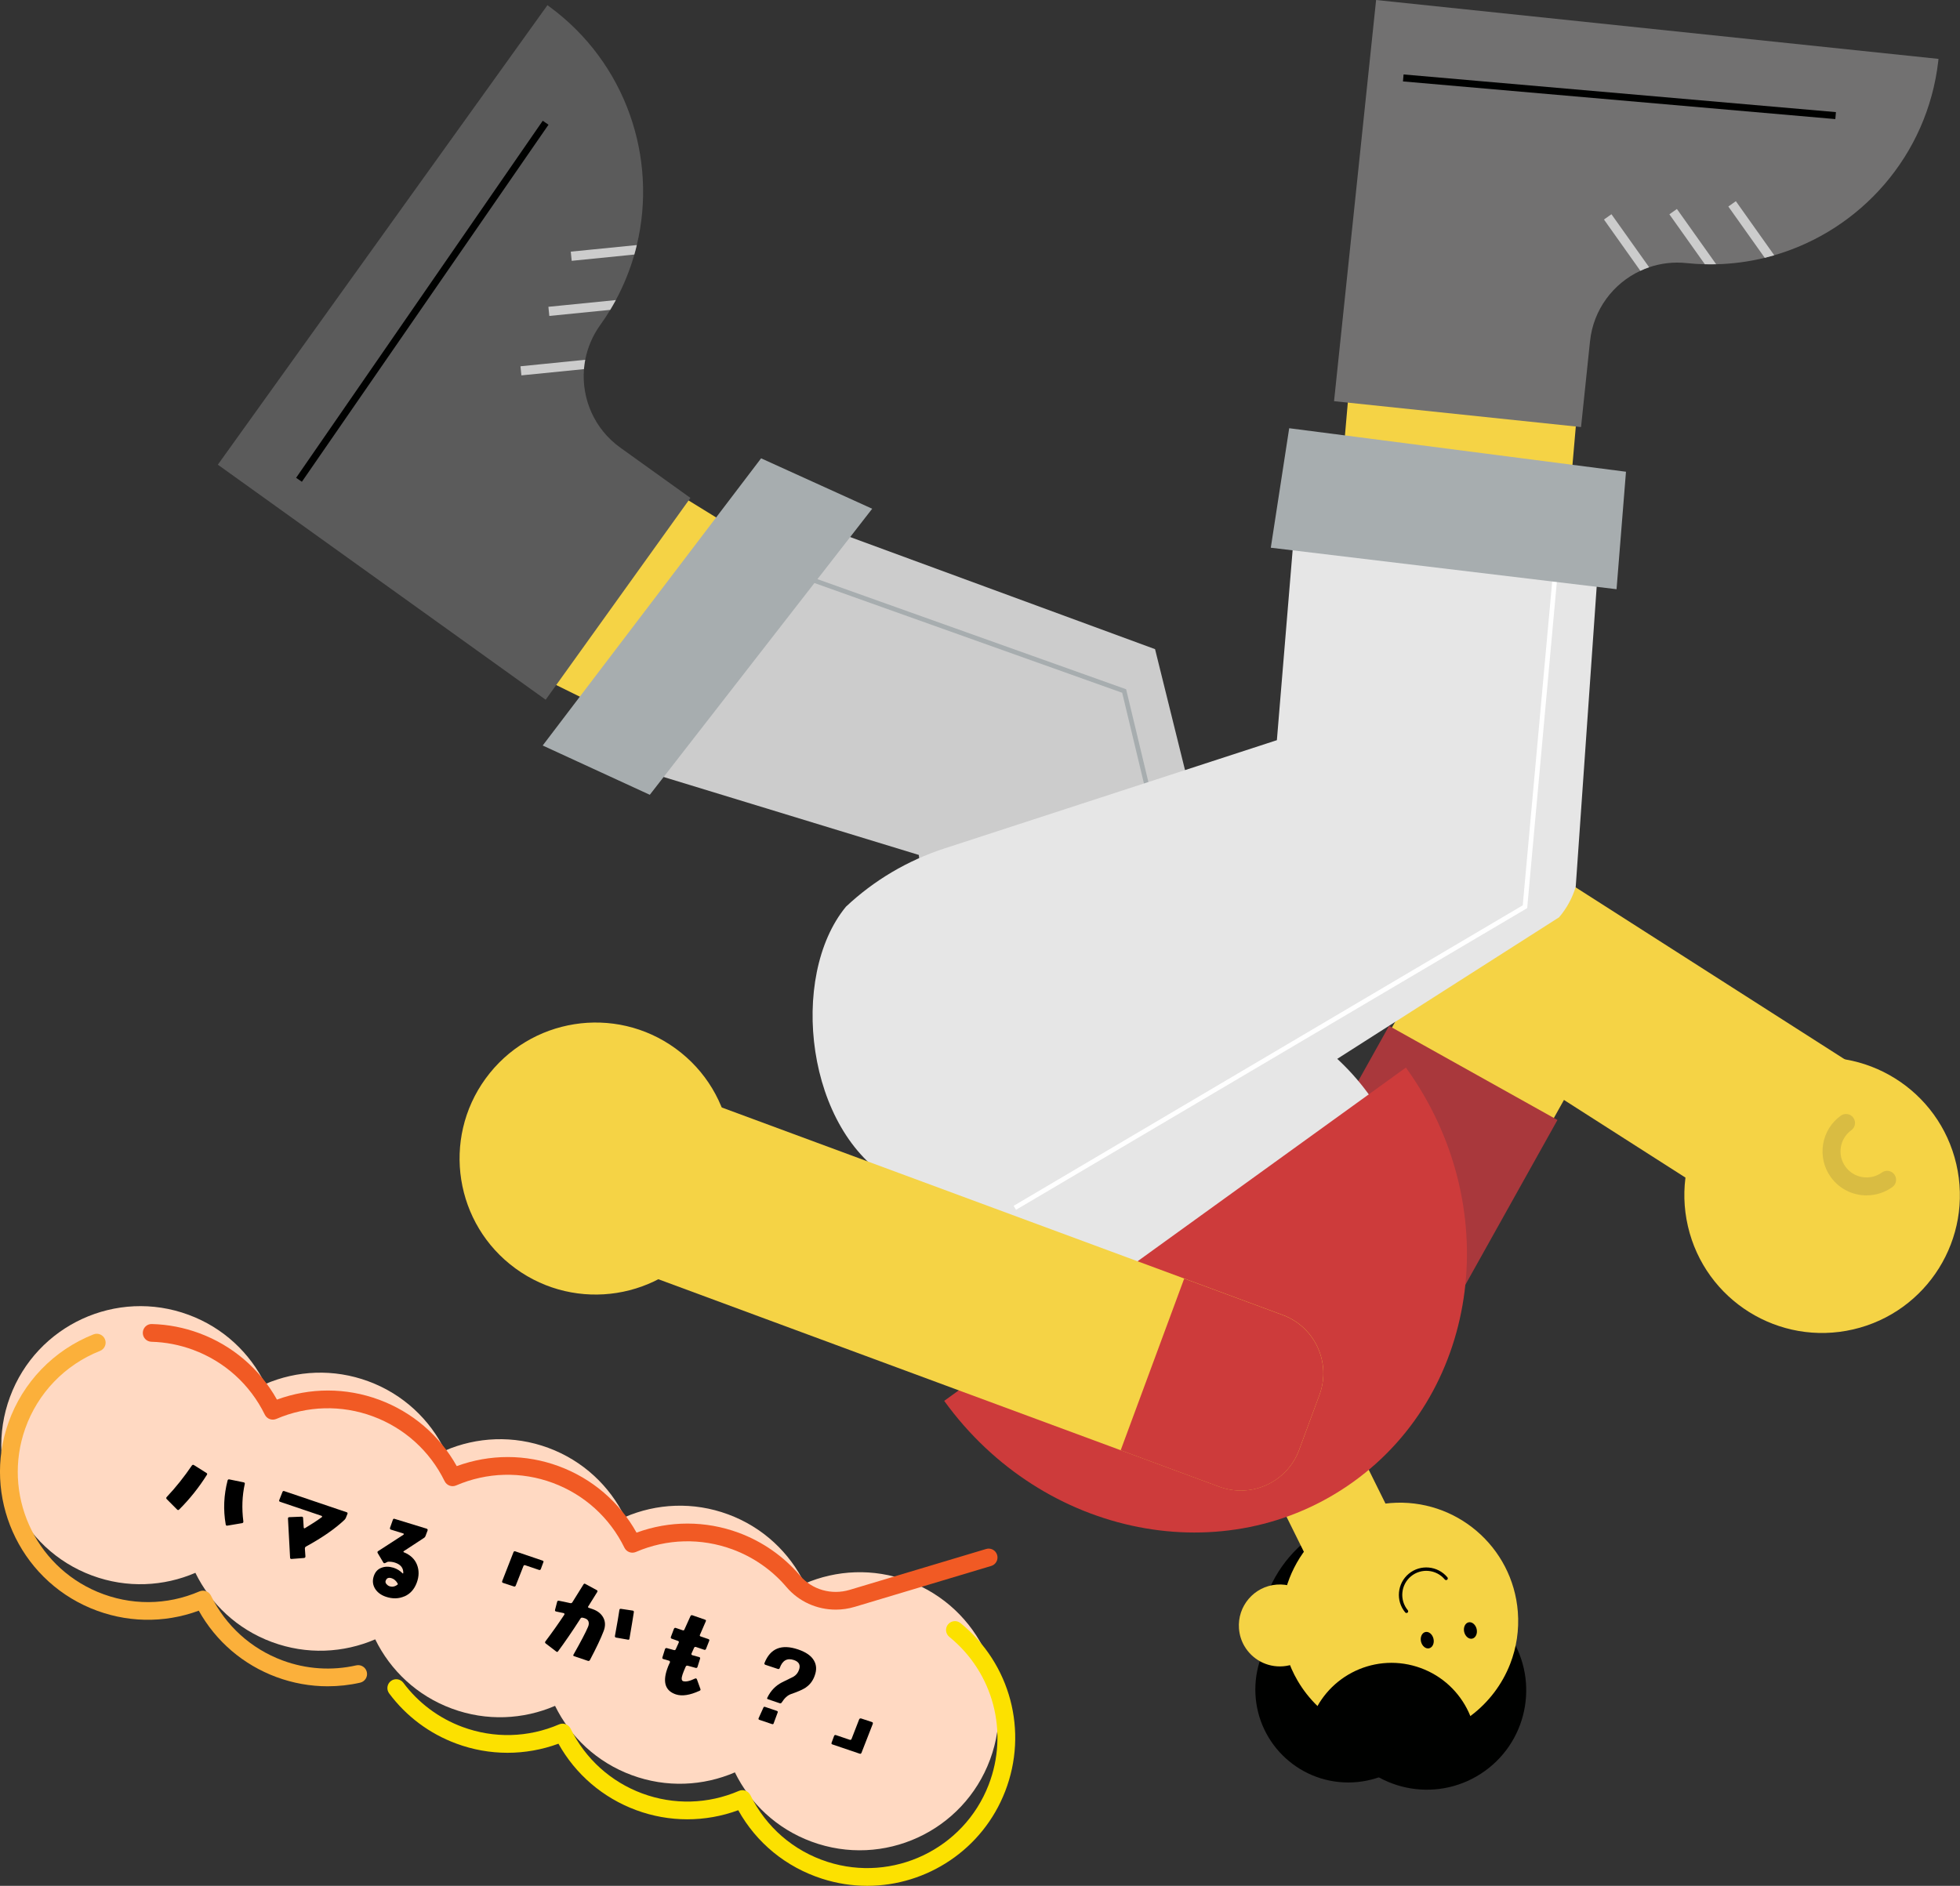 <?xml version="1.0" encoding="UTF-8"?>
<svg id="_レイヤー_1" data-name="レイヤー 1" xmlns="http://www.w3.org/2000/svg" viewBox="0 0 467.56 449.94">
  <rect x="0" y="0" width="467.56" height="449.94" fill="#333333" stroke="none"/>
  <defs>
    <style>
      .cls-1 {
        fill: #cd3b3b;
      }

      .cls-2 {
        fill: #d9bc42;
      }

      .cls-3 {
        fill: #fff;
      }

      .cls-4 {
        fill: #fce100;
      }

      .cls-5 {
        fill: #f5d345;
      }

      .cls-6 {
        fill: #5b5b5b;
      }

      .cls-7 {
        fill: #727171;
      }

      .cls-8 {
        fill: #a9383c;
      }

      .cls-9 {
        fill: #a7adaf;
      }

      .cls-10 {
        fill: #ccc;
      }

      .cls-11 {
        fill: #f15a24;
      }

      .cls-12 {
        fill: #000100;
      }

      .cls-13 {
        fill: #ffd9c2;
      }

      .cls-14 {
        fill: #fbb03b;
      }

      .cls-15 {
        fill: #e6e6e6;
      }
    </style>
  </defs>
  <g>
    <path class="cls-5" d="M331.26,215.01h18.96c6.97,0,12.64,5.66,12.64,12.64v99.6c0,4.25-3.45,7.7-7.7,7.7h-36.54v-107.3c0-6.97,5.66-12.64,12.64-12.64Z" transform="translate(504.1 681.21) rotate(-150.81)"/>
    <path class="cls-8" d="M327.56,251.91h16.39c8.18,0,14.82,6.64,14.82,14.82v49.54h-46.02v-49.54c0-8.18,6.64-14.82,14.82-14.82Z" transform="translate(490.32 695.85) rotate(-150.81)"/>
    <g>
      <polygon class="cls-5" points="127.04 160.66 157.35 115.15 200.22 141.56 168.93 181.31 127.04 160.66"/>
      <path class="cls-6" d="M51.97,110.86l34.53-48.15L130.59,1.24c.15.11.31.22.47.34,18.28,13.4,25.85,36.09,20.85,56.9-.18.76-.37,1.51-.59,2.26-1.06,3.71-2.53,7.35-4.41,10.85-.43.79-.87,1.57-1.34,2.34-.74,1.24-1.54,2.45-2.4,3.64-1.83,2.55-3,5.37-3.56,8.27-.14.74-.24,1.49-.3,2.23-.58,7.08,2.47,14.29,8.67,18.74l16.72,11.99-34.53,48.15-78.2-56.08Z"/>
      <rect class="cls-12" x="48.98" y="71.04" width="103.53" height="1.67" transform="translate(-15.65 113.93) rotate(-55.37)"/>
      <path class="cls-10" d="M124.38,89.57l-.22-2.18,15.44-1.55c-.14.74-.24,1.49-.3,2.23l-14.92,1.49Z"/>
      <path class="cls-10" d="M131.04,75.38l-.22-2.18,16.09-1.61c-.43.79-.87,1.57-1.34,2.34l-14.53,1.45Z"/>
      <path class="cls-10" d="M136.38,62.23l-.22-2.19,15.75-1.57c-.18.76-.37,1.51-.59,2.26l-14.94,1.5Z"/>
    </g>
    <path class="cls-12" d="M300.33,393.77c-1.32-16.88,11.29-31.63,28.17-32.95,16.88-1.32,31.63,11.29,32.95,28.17.37,4.74-.36,9.32-1.98,13.48-4.13,10.63-14.06,18.53-26.19,19.48-12.13.95-23.17-5.3-28.91-15.16-2.25-3.85-3.68-8.26-4.05-13.01Z"/>
    <polygon class="cls-10" points="138.75 179.41 180.57 119.96 275.54 154.88 311.72 300.96 260.38 338.16 227.94 293.4 219.19 203.98 138.75 179.41"/>
    <polygon class="cls-9" points="129.46 177.87 181.56 109.35 208.06 121.38 155.01 189.63 129.46 177.87"/>
    <polygon class="cls-9" points="304.67 319.43 267.7 165.29 178.77 133.57 179.14 132.52 268.64 164.45 268.71 164.74 305.75 319.17 304.67 319.43"/>
    <circle class="cls-15" cx="280.31" cy="294.47" r="56.99" transform="translate(-126.12 284.46) rotate(-45)"/>
    <rect class="cls-5" x="306.54" y="347.17" width="22.55" height="22.55" transform="translate(761.68 538.6) rotate(153.65)"/>
    <path class="cls-5" d="M390.39,191.93h14.61c8.18,0,14.82,6.64,14.82,14.82v105.12h-44.24v-105.12c0-8.18,6.64-14.82,14.82-14.82Z" transform="translate(-28.73 451.33) rotate(-57.41)"/>
    <circle class="cls-5" cx="434.68" cy="285.15" r="32.86" transform="translate(-53.14 105.45) rotate(-13.04)"/>
    <path class="cls-2" d="M445.28,285.21c-3.26,0-6.48-1.51-8.53-4.35-1.64-2.28-2.3-5.06-1.85-7.83.45-2.77,1.95-5.2,4.22-6.84.96-.69,2.3-.48,2.99.48.69.96.48,2.3-.48,2.99-2.78,2.01-3.41,5.9-1.4,8.69,2.01,2.78,5.91,3.41,8.69,1.4.96-.69,2.3-.48,2.99.48.69.96.48,2.3-.48,2.99-1.86,1.34-4.01,1.98-6.14,1.98Z"/>
    <g>
      <rect class="cls-5" x="318.39" y="94.59" width="54.68" height="76.91" transform="translate(678.62 295.57) rotate(-175.02)"/>
      <path class="cls-7" d="M328.27,0l58.92,6.17,75.24,7.88c-.02.19-.04.38-.06.57-2.6,22.52-18.56,40.32-39.12,46.28-.75.22-1.5.42-2.26.61-3.75.92-7.64,1.44-11.61,1.54-.9.02-1.79.02-2.7,0-1.44-.03-2.89-.13-4.35-.28-3.12-.33-6.16.05-8.95,1-.71.24-1.41.53-2.09.85-6.44,3-11.2,9.22-11.99,16.81l-2.14,20.46-58.92-6.17L328.27,0Z"/>
      <rect class="cls-12" x="385.45" y="-28.68" width="1.67" height="103.53" transform="translate(329.79 405.91) rotate(-85.02)"/>
      <path class="cls-10" d="M382.62,52.38l1.79-1.27,8.99,12.65c-.71.24-1.41.53-2.09.85l-8.68-12.23Z"/>
      <path class="cls-10" d="M398.24,51.13l1.79-1.27,9.36,13.18c-.9.02-1.79.02-2.7,0l-8.45-11.9Z"/>
      <path class="cls-10" d="M412.3,49.27l1.79-1.27,9.16,12.91c-.75.22-1.5.42-2.26.61l-8.69-12.24Z"/>
    </g>
    <path class="cls-15" d="M308.88,124.99l72.63,6.11-5.62,80.49c-.81,2.67-2.16,5.15-3.97,7.27l-126.8,80.92-31.95-18.01c-20.94-11.8-25.08-48.77-11.37-65.44h0c6.69-6.29,14.68-11.02,23.41-13.87l79.39-25.86,4.28-51.62Z"/>
    <polygon class="cls-3" points="242.37 288.65 241.8 287.7 363.25 216 370.8 132.99 371.91 133.09 364.31 216.67 242.37 288.65"/>
    <polygon class="cls-9" points="307.54 102.17 387.88 112.55 385.63 140.58 303.15 130.68 307.54 102.17"/>
    <path class="cls-1" d="M335.38,254.71c23.53,32.6,17.96,76.82-12.46,98.78-30.42,21.96-74.15,13.34-97.68-19.26"/>
    <circle class="cls-12" cx="340.37" cy="403.3" r="23.71" transform="translate(-171.67 275.56) rotate(-35.83)"/>
    <circle class="cls-12" cx="321.63" cy="403.11" r="22.17"/>
    <path class="cls-5" d="M305.79,388.96c-1.22-15.54,10.4-29.13,25.94-30.35,15.54-1.22,29.13,10.4,30.35,25.94.34,4.37-.33,8.59-1.82,12.42-3.8,9.79-12.95,17.06-24.12,17.94-11.18.88-21.34-4.88-26.62-13.96-2.07-3.55-3.39-7.61-3.73-11.98Z"/>
    <path class="cls-5" d="M295.56,388.58c-.42-5.38,3.6-10.09,8.98-10.51,5.38-.42,10.09,3.6,10.51,8.98.12,1.51-.11,2.97-.63,4.3-1.32,3.39-4.48,5.91-8.35,6.21-3.87.3-7.39-1.69-9.22-4.83-.72-1.23-1.17-2.64-1.29-4.15Z"/>
    <path class="cls-12" d="M349.28,389.35c-.24-1.07.23-2.09,1.05-2.28.82-.18,1.68.54,1.93,1.61.24,1.07-.23,2.09-1.05,2.28s-1.68-.54-1.93-1.61Z"/>
    <path class="cls-12" d="M338.98,391.66c-.24-1.07.23-2.09,1.05-2.28.82-.18,1.68.54,1.93,1.61s-.23,2.09-1.05,2.28c-.82.18-1.68-.54-1.93-1.61Z"/>
    <path class="cls-12" d="M335.52,384.85c-.12,0-.23-.05-.31-.15-2.31-2.78-1.92-6.91.85-9.22,2.78-2.31,6.91-1.92,9.22.85.14.17.12.43-.05.57-.17.14-.43.12-.57-.05-2.02-2.43-5.64-2.77-8.08-.75-2.43,2.02-2.77,5.64-.75,8.08.14.17.12.43-.05.57-.08.06-.17.09-.26.09Z"/>
    <path class="cls-12" d="M312.58,411.01c3.32-10.7,14.68-16.68,25.37-13.36,10.7,3.32,16.68,14.68,13.36,25.37"/>
    <path class="cls-5" d="M138.96,298.51l15.15-40.96,151.9,56.19c7.67,2.84,11.59,11.36,8.76,19.04l-4.87,13.17c-2.84,7.67-11.36,11.59-19.04,8.76l-151.9-56.19Z"/>
    <circle class="cls-5" cx="142.08" cy="276.39" r="32.45" transform="translate(-165 228.69) rotate(-53.96)"/>
    <path class="cls-1" d="M286.61,312.51h14.05c8.18,0,14.82,6.64,14.82,14.82v25.07h-43.68v-25.07c0-8.18,6.64-14.82,14.82-14.82Z" transform="translate(707.3 172.4) rotate(110.3)"/>
  </g>
  <g>
    <path class="cls-13" d="M21.98,375.91c8.32,3.08,17.08,2.6,24.63-.65,3.61,7.38,9.95,13.45,18.27,16.52,8.32,3.08,17.08,2.6,24.63-.65,3.61,7.38,9.95,13.45,18.27,16.52,8.32,3.08,17.08,2.6,24.63-.65,3.61,7.38,9.95,13.45,18.27,16.52,8.32,3.08,17.08,2.6,24.63-.65,3.61,7.38,9.95,13.45,18.27,16.52,17.18,6.36,36.26-2.42,42.61-19.6,6.36-17.18-2.42-36.26-19.6-42.61-8.32-3.08-17.08-2.6-24.63.65-3.61-7.38-9.95-13.45-18.27-16.52-8.32-3.08-17.08-2.6-24.63.65-3.61-7.38-9.95-13.45-18.27-16.52s-17.08-2.6-24.63.65c-3.61-7.38-9.95-13.45-18.27-16.52-8.32-3.08-17.08-2.6-24.63.65-3.61-7.38-9.95-13.45-18.27-16.52-17.18-6.36-36.26,2.42-42.61,19.6-6.36,17.18,2.42,36.26,19.6,42.61Z"/>
    <path class="cls-11" d="M199.36,384.04c-4.48,0-8.79-1.91-11.74-5.38-3.43-4.04-7.88-7.15-12.87-8.99-7.51-2.77-15.69-2.56-23.05.61-1.04.45-2.24,0-2.74-1.01-3.52-7.2-9.6-12.69-17.1-15.47-7.51-2.78-15.69-2.56-23.05.61-1.04.45-2.24,0-2.74-1.01-3.52-7.2-9.6-12.69-17.1-15.47-7.51-2.78-15.69-2.56-23.05.61-1.04.44-2.24,0-2.74-1.01-3.52-7.2-9.6-12.69-17.1-15.47-3.21-1.19-6.56-1.84-9.95-1.93-1.17-.03-2.09-1-2.06-2.17.03-1.17.99-2.11,2.17-2.06,3.86.1,7.66.84,11.31,2.19,7.91,2.93,14.43,8.51,18.52,15.84,7.88-2.89,16.46-2.9,24.37.03,7.91,2.93,14.43,8.51,18.52,15.84,7.88-2.89,16.46-2.9,24.37.03,7.91,2.93,14.43,8.51,18.52,15.84,7.88-2.89,16.46-2.89,24.37.03,5.67,2.1,10.73,5.63,14.63,10.22,2.86,3.37,7.51,4.7,11.85,3.4l32.54-9.75c1.12-.34,2.3.3,2.63,1.42.34,1.12-.3,2.3-1.42,2.63l-32.54,9.75c-1.5.45-3.03.67-4.55.67Z"/>
    <path class="cls-14" d="M78.17,402.33c-4.15,0-8.28-.74-12.23-2.2-7.91-2.93-14.43-8.51-18.52-15.84-8.39,3.09-17.49,2.89-25.82-.6-17.19-7.22-25.8-26.65-19.59-44.25,3.4-9.63,10.79-17.31,20.29-21.07,1.08-.43,2.32.1,2.75,1.19.43,1.09-.1,2.32-1.19,2.75-8.36,3.31-14.86,10.07-17.85,18.55-5.47,15.49,2.11,32.59,17.24,38.94,7.87,3.3,16.51,3.26,24.33-.11,1.04-.45,2.24,0,2.74,1.01,3.52,7.2,9.6,12.69,17.1,15.47,5.64,2.09,11.72,2.49,17.56,1.17,1.14-.26,2.27.46,2.53,1.6.26,1.14-.46,2.27-1.6,2.53-2.56.58-5.15.86-7.74.86Z"/>
    <path class="cls-4" d="M206.87,449.94c-3.57,0-7.2-.55-10.77-1.7-8.6-2.77-15.63-8.53-19.99-16.34-7.88,2.89-16.46,2.9-24.37-.03-7.91-2.93-14.43-8.51-18.52-15.84-7.88,2.89-16.46,2.9-24.37-.03-6.41-2.37-11.95-6.51-16.02-11.98-.7-.94-.5-2.26.43-2.96.94-.7,2.26-.5,2.96.43,3.58,4.81,8.46,8.45,14.1,10.54,7.51,2.78,15.69,2.56,23.05-.61,1.03-.45,2.24,0,2.74,1.01,3.52,7.2,9.6,12.69,17.1,15.47,7.51,2.78,15.69,2.56,23.05-.61,1.04-.45,2.24,0,2.74,1.01,3.75,7.65,10.28,13.3,18.4,15.92,15.62,5.02,32.5-3.04,38.43-18.35,4.88-12.61,1.12-26.81-9.37-35.33-.91-.74-1.04-2.07-.31-2.97.74-.91,2.07-1.05,2.98-.31,11.92,9.68,16.2,25.81,10.65,40.14-5.38,13.9-18.71,22.54-32.9,22.54Z"/>
  </g>
  <g>
    <path d="M42.75,360.15c-.18.17-.34.19-.51,0l-2.48-2.49c-.14-.18-.14-.33.02-.5,2.17-2.3,4.17-4.82,5.99-7.5.14-.18.3-.23.49-.11l2.97,1.87c.21.12.24.26.13.45-1.91,3.03-4.12,5.8-6.61,8.28ZM57.79,363.4l-3.55.6c-.24.04-.37-.05-.4-.31-.61-3.5-.45-6.97.45-10.46.05-.21.21-.31.42-.26l3.41.7c.24.05.32.18.27.39-.62,2.81-.74,5.78-.34,8.93.02.23-.07.36-.27.42Z"/>
    <path d="M82.56,362.04c-.07.2-.21.38-.38.58-2.23,2.11-5.29,4.24-9.18,6.37-.18.09-.27.26-.27.49l.13,1.87c0,.23-.12.34-.33.37l-2.97.23c-.24.02-.35-.09-.36-.3l-.5-9.29c-.02-.24.08-.38.31-.38l2.93-.12c.23,0,.35.09.36.3.04.39.09,1.15.15,2.25.02.24.13.3.32.18,1.46-.87,2.8-1.74,4.01-2.62.06-.03.08-.1.05-.16,0-.08-.06-.12-.13-.15l-9.87-3.34c-.23-.08-.3-.23-.21-.43l.75-1.9c.08-.23.23-.3.43-.23l14.91,5.05c.2.07.26.21.16.43l-.32.78Z"/>
    <path d="M96.47,380.87c-1.37.6-2.85.63-4.44.09-1.11-.38-1.97-1-2.53-1.87-.59-.94-.7-1.96-.33-3.05.34-1,.95-1.68,1.87-2,.81-.31,1.75-.32,2.82,0,.83.26,1.56.71,2.2,1.36.05.02.1,0,.14-.03.06-1.22-.57-2.07-1.91-2.52-.52-.18-1.08-.26-1.69-.24-.11.01-.2.06-.26.09l-.43.21c-.21.11-.38.07-.47-.11l-1.32-2.22c-.13-.22-.1-.39.09-.5l6.04-3.91c.07-.05.08-.1.06-.18.02-.07-.02-.11-.11-.12l-2.98-.93c-.07-.02-.12-.09-.17-.16-.04-.09-.04-.17-.01-.26l.68-1.92c.07-.21.2-.29.4-.22l7.67,2.35c.09.03.15.08.2.17.05.09.04.17.01.26l-.49,1.3c-.07.21-.21.38-.43.51l-4.76,3.12c-.06.03-.08.08-.08.15.03.06.06.12.13.14l.14.04c1.48.65,2.47,1.62,2.98,2.94.51,1.34.49,2.75-.08,4.28-.58,1.55-1.55,2.64-2.92,3.24ZM94.87,377.82c-.38-.66-.87-1.11-1.47-1.28-.69-.21-1.15-.04-1.38.57-.12.27-.07.51.12.78.2.24.41.42.7.54.7.26,1.37.13,2-.36.07-.05.08-.15.03-.24Z"/>
    <path d="M129.02,374.34c-.08.23-.23.3-.46.22l-3.27-1.11c-.21-.07-.36,0-.43.21l-1.83,4.65c-.09.2-.25.27-.45.2l-2.58-.85c-.09-.03-.15-.08-.2-.14-.02-.08-.04-.17-.01-.26l2.71-6.94c.09-.2.24-.25.44-.18l6.48,2.2c.23.08.29.2.2.39l-.59,1.6Z"/>
    <path d="M140.69,396.11c-.11.17-.25.22-.48.14l-3.25-1.1c-.21-.07-.27-.19-.15-.38,1.77-3.13,2.92-5.32,3.46-6.61.21-.48.24-.93.11-1.3-.13-.37-.44-.63-.95-.78-.2-.07-.37-.1-.51-.12-.17-.03-.31.02-.41.16-1.99,3.1-3.79,5.71-5.38,7.86-.11.19-.27.19-.45.05l-2.49-1.91c-.18-.14-.23-.3-.09-.49,1.66-2.2,3.16-4.33,4.53-6.4.02-.07.05-.14,0-.23-.03-.06-.09-.11-.16-.13-.5-.09-1.09-.22-1.8-.38-.23-.05-.32-.18-.26-.42l.5-1.91c.07-.2.2-.29.41-.24.79.14,1.71.35,2.72.57.21.04.39-.02.5-.21,1.09-1.73,1.98-3.16,2.66-4.27.11-.17.25-.22.44-.1l2.72,1.48c.2.09.22.25.1.46l-2.11,3.39c-.16.17-.1.29.15.38l.84.29c1.23.42,2.08,1.11,2.58,2.04.5.93.54,2.01.08,3.2-.65,1.71-1.74,4.02-3.3,6.97ZM149.76,391.2l-2.8-.49c-.21-.05-.32-.19-.26-.42.55-3.06.92-5.11,1.06-6.18.02-.2.15-.28.37-.26l2.8.42c.22.03.3.15.27.4-.17,1.18-.53,3.27-1.04,6.29-.02.22-.15.3-.39.25Z"/>
    <path d="M166.86,403.41c-2.28,1.05-4.15,1.33-5.61.86-2.48-.82-3.2-2.81-2.12-5.99.15-.46.33-.9.51-1.29.04-.06.11-.19.18-.39.02-.07.02-.14-.03-.21-.04-.09-.11-.14-.17-.16l-1.36-.39c-.23-.08-.31-.21-.24-.41l.61-1.95c.08-.23.23-.3.44-.26l1.67.46c.23.08.38,0,.47-.2l.71-1.58c.07-.21,0-.33-.2-.4l-1.47-.52c-.21-.07-.28-.22-.21-.43l.72-1.91c.1-.22.23-.3.46-.23l1.61.55c.23.08.37.03.44-.18l1.44-3.19c.09-.2.24-.27.47-.2l3.02,1.05c.21.07.26.19.17.39-.38.91-.84,1.97-1.39,3.2-.1.22-.04.34.17.41l1.82.62c.23.08.3.23.21.43l-.75,1.9c-.1.22-.23.3-.46.22l-1.93-.65c-.23-.08-.38,0-.47.2l-.61,1.36c-.07.2.01.33.22.4l1.58.43c.23.05.31.21.24.41l-.61,1.95c-.07.21-.22.28-.43.23l-1.9-.52c-.24-.05-.39.02-.48.22-.35.79-.61,1.42-.75,1.85-.32.96-.27,1.48.14,1.62.62.19,1.55,0,2.82-.62.24-.1.37-.03.47.19l.82,2.28c.08.21.03.36-.2.44Z"/>
    <path d="M184.58,411.14c-.08.23-.22.28-.45.2l-2.96-1c-.23-.08-.29-.2-.19-.42l1.12-2.48c.07-.21.21-.26.42-.19l2.77.94c.23.08.31.21.22.4l-.94,2.54ZM192.3,402.58c-.72.49-1.93,1.04-3.61,1.61-.81.29-1.54.95-2.2,1.99-.12.21-.29.26-.5.19l-2.77-.94c-.23-.08-.29-.2-.16-.41.77-1.61,1.95-2.84,3.49-3.63.91-.45,1.83-.9,2.74-1.35.64-.39,1.07-.93,1.31-1.63.41-1.13.02-1.92-1.21-2.34-1.61-.55-2.74.09-3.38,1.89-.08.23-.23.3-.46.23l-2.98-.99c-.07-.02-.15-.08-.2-.17-.05-.09-.04-.17,0-.25,1.39-3.51,4.06-4.58,8.02-3.24,1.89.64,3.16,1.53,3.8,2.68.59,1.04.65,2.2.18,3.51-.42,1.23-1.11,2.16-2.08,2.84Z"/>
    <path d="M205.5,418.2c-.08.23-.22.28-.45.2l-6.48-2.2c-.21-.07-.27-.19-.19-.42l.59-1.6c.1-.22.24-.27.45-.2l3.27,1.11c.21.07.38,0,.45-.2l1.81-4.66c.09-.2.24-.27.48-.22l2.58.85c.09.03.15.08.2.17.02.08.02.16,0,.25l-2.7,6.92Z"/>
  </g>
</svg>